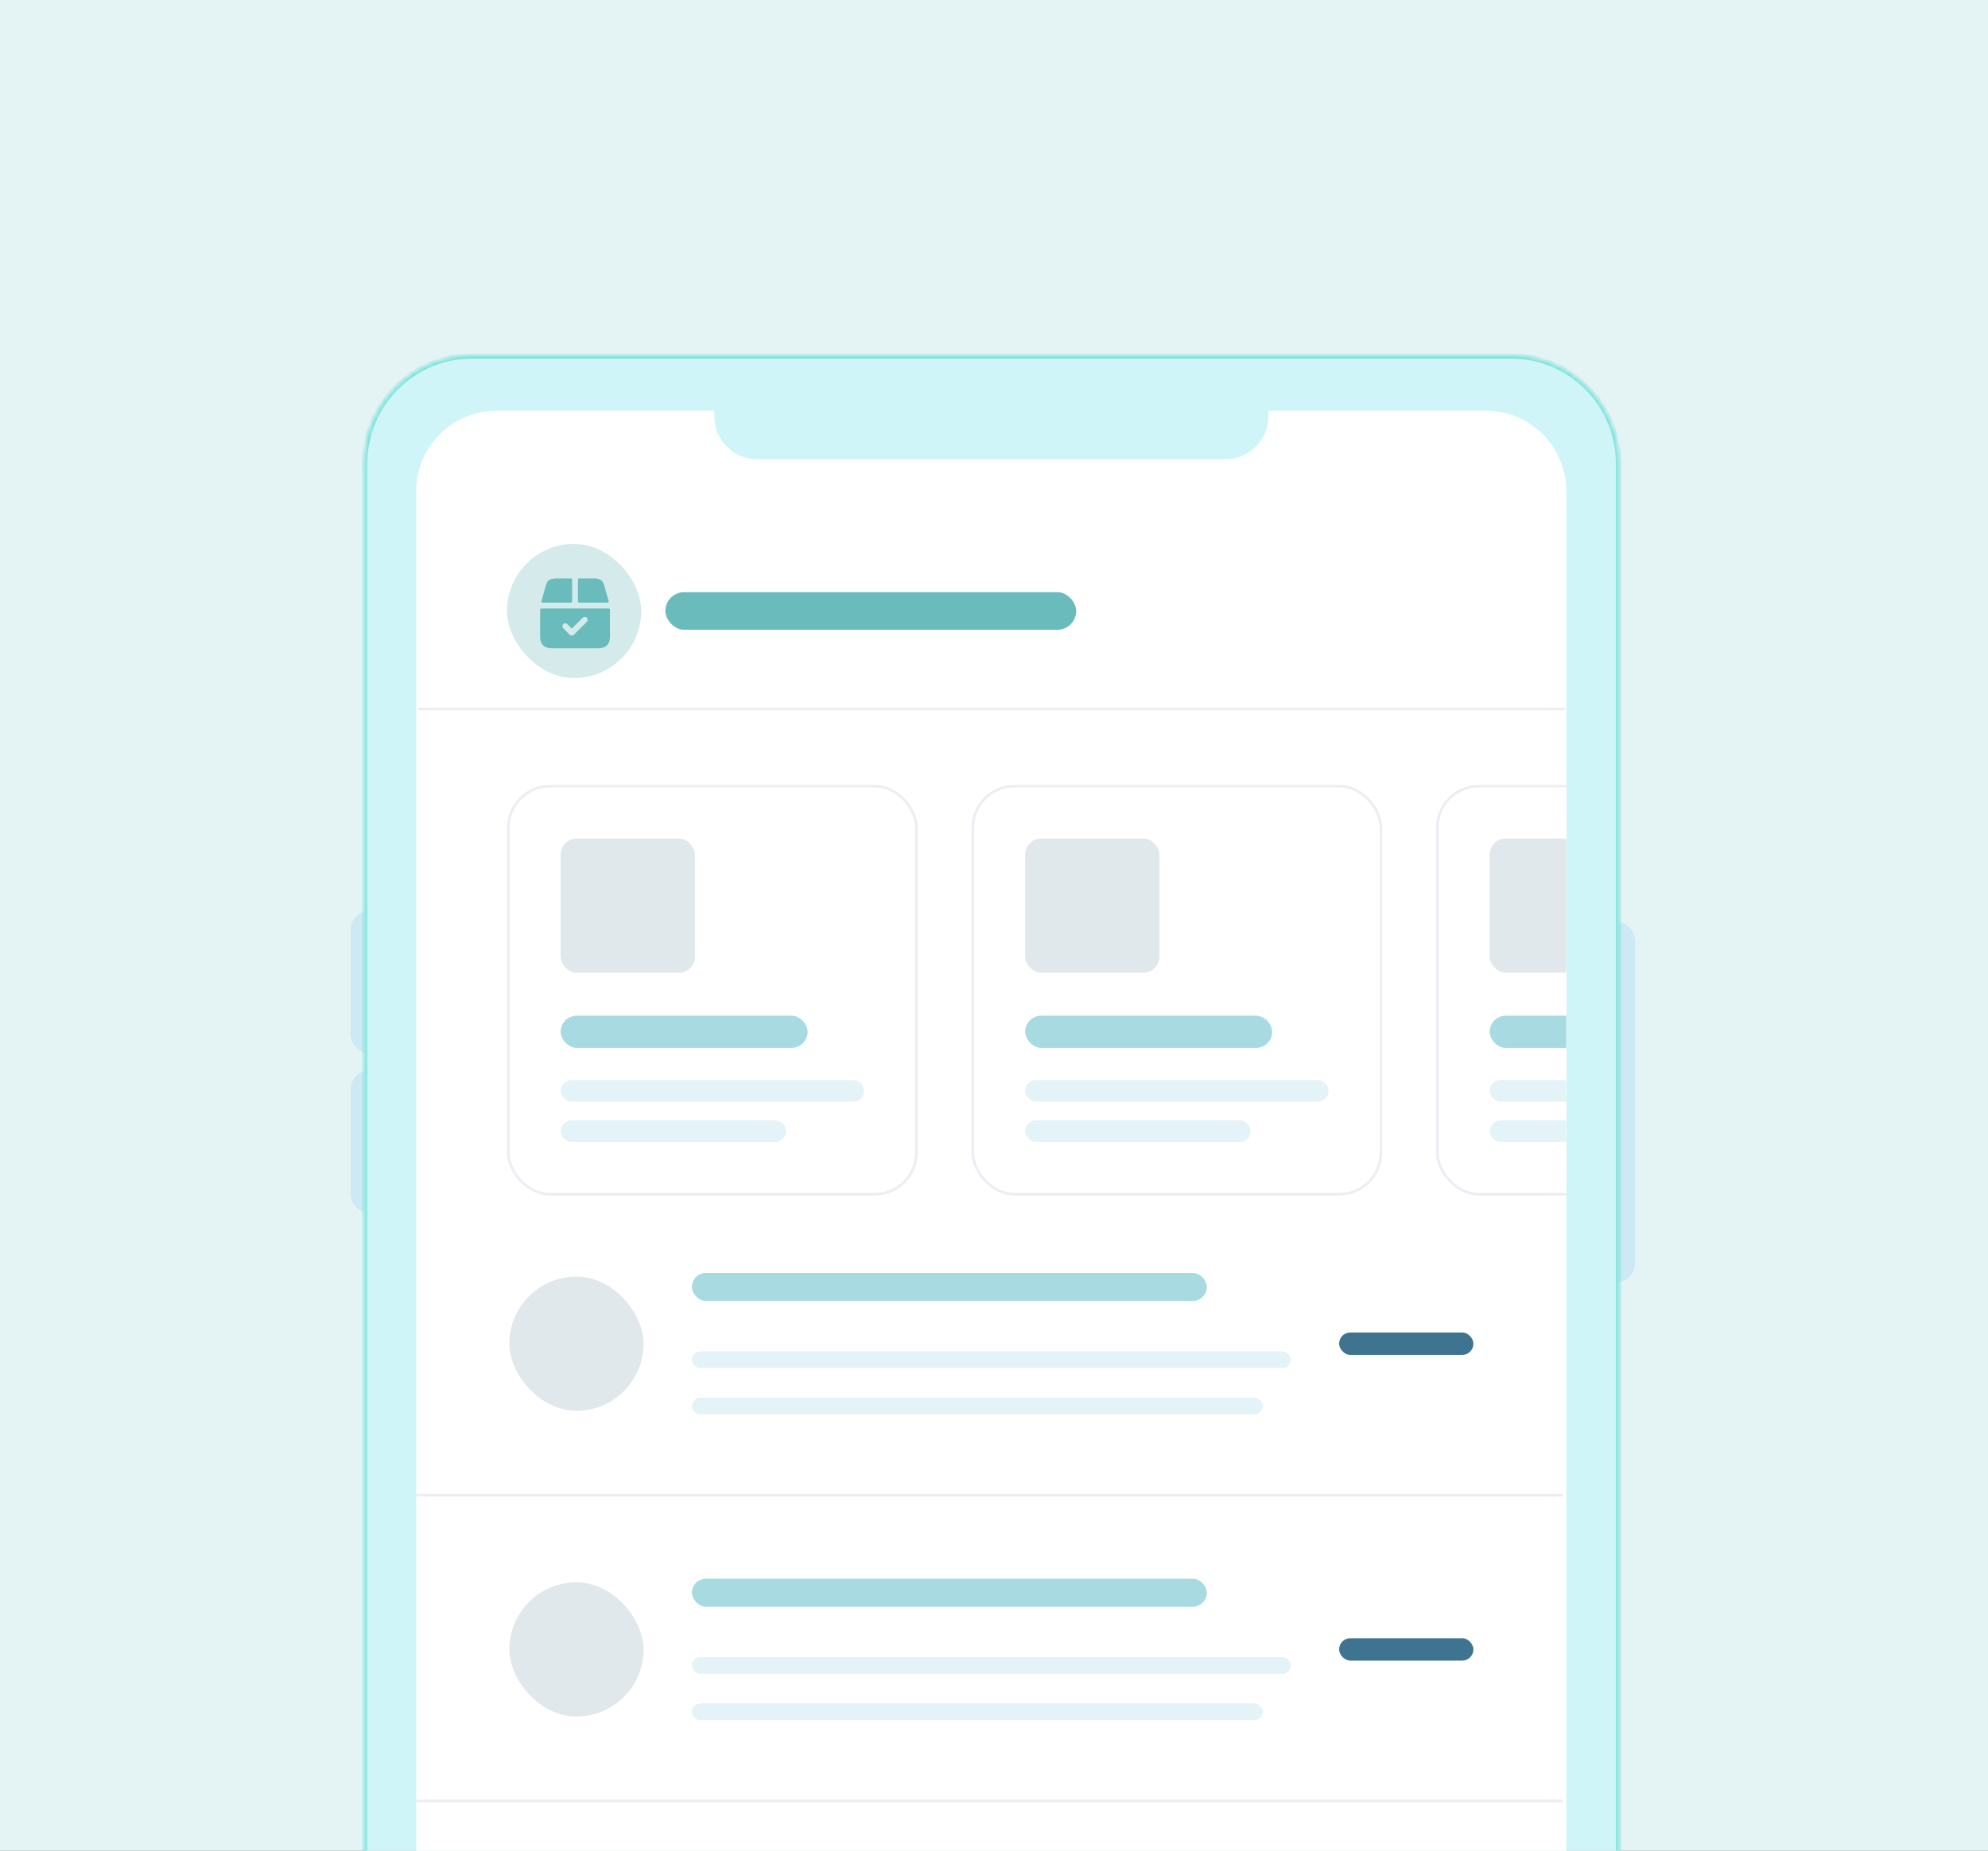 <svg width="363" height="338" viewBox="0 0 363 338" fill="none" xmlns="http://www.w3.org/2000/svg">
<rect x="0" y="0" width="363" height="338" fill="#333333" stroke="none"/>
<g clip-path="url(#clip0_1473_5563)">
<rect width="363" height="338" fill="#E4F3F3"/>
<path d="M298.544 171.888C298.544 169.913 296.942 168.312 294.967 168.312V234.222C296.942 234.222 298.544 232.62 298.544 230.645V171.888Z" fill="#CCE9F5"/>
<path d="M64 169.892C64 167.916 65.601 166.315 67.577 166.315V192.375C65.601 192.375 64 190.774 64 188.798V169.892Z" fill="#CCE9F5"/>
<path d="M64 199.018C64 197.043 65.601 195.441 67.577 195.441V221.502C65.601 221.502 64 219.9 64 217.925V199.018Z" fill="#CCE9F5"/>
<mask id="path-4-inside-1_1473_5563" fill="white">
<path d="M66.583 84.611C66.583 73.78 75.363 65 86.194 65H275.929C286.76 65 295.54 73.78 295.54 84.611V350H66.583V84.611Z"/>
</mask>
<path d="M66.583 84.611C66.583 73.78 75.363 65 86.194 65H275.929C286.76 65 295.54 73.78 295.54 84.611V350H66.583V84.611Z" fill="#D0F5F8"/>
<path d="M66.093 84.611C66.093 73.509 75.092 64.51 86.194 64.51H275.929C287.031 64.51 296.03 73.509 296.03 84.611H295.05C295.05 74.051 286.489 65.49 275.929 65.49H86.194C75.634 65.49 67.073 74.051 67.073 84.611H66.093ZM295.54 350H66.583H295.54ZM66.093 350V84.611C66.093 73.509 75.092 64.51 86.194 64.51V65.49C75.634 65.49 67.073 74.051 67.073 84.611V350H66.093ZM275.929 64.51C287.031 64.51 296.03 73.509 296.03 84.611V350H295.05V84.611C295.05 74.051 286.489 65.49 275.929 65.49V64.51Z" fill="#7CF6EA" mask="url(#path-4-inside-1_1473_5563)"/>
<path d="M66.093 84.611C66.093 73.509 75.092 64.51 86.194 64.51H275.929C287.031 64.51 296.03 73.509 296.03 84.611H295.05C295.05 74.051 286.489 65.49 275.929 65.49H86.194C75.634 65.49 67.073 74.051 67.073 84.611H66.093ZM295.54 350H66.583H295.54ZM66.093 350V84.611C66.093 73.509 75.092 64.51 86.194 64.51V65.49C75.634 65.49 67.073 74.051 67.073 84.611V350H66.093ZM275.929 64.51C287.031 64.51 296.03 73.509 296.03 84.611V350H295.05V84.611C295.05 74.051 286.489 65.49 275.929 65.49V64.51Z" fill="black" fill-opacity="0.1" mask="url(#path-4-inside-1_1473_5563)"/>
<g clip-path="url(#clip1_1473_5563)">
<path d="M76 89.708C76 81.585 82.585 75 90.708 75H271.292C279.415 75 286 81.585 286 89.708V340H76V89.708Z" fill="white"/>
<line x1="76.391" y1="129.47" x2="285.737" y2="129.47" stroke="#EFECF3" stroke-width="0.49"/>
<line x1="76" y1="273.051" x2="285.346" y2="273.051" stroke="#EFECF3" stroke-width="0.49"/>
<line x1="76" y1="328.884" x2="285.346" y2="328.884" stroke="#EFECF3" stroke-width="0.49"/>
<rect x="93" y="233.123" width="24.514" height="24.514" rx="12.257" fill="#E1E8EC"/>
<rect x="126.339" y="232.464" width="94.022" height="5.11" rx="2.555" fill="#A7DBE1"/>
<rect x="126.338" y="246.771" width="109.351" height="3.066" rx="1.533" fill="#E4F3F8"/>
<rect x="126.338" y="255.23" width="104.242" height="3.066" rx="1.533" fill="#E4F3F8"/>
<rect x="244.515" y="243.336" width="24.527" height="4.088" rx="2.044" fill="#3F7491"/>
<rect x="93" y="288.956" width="24.514" height="24.514" rx="12.257" fill="#E1E8EC"/>
<rect x="126.339" y="288.296" width="94.022" height="5.11" rx="2.555" fill="#A7DBE1"/>
<rect x="126.339" y="302.604" width="109.351" height="3.066" rx="1.533" fill="#E4F3F8"/>
<rect x="126.339" y="311.062" width="104.242" height="3.066" rx="1.533" fill="#E4F3F8"/>
<rect x="244.515" y="299.168" width="24.527" height="4.088" rx="2.044" fill="#3F7491"/>
<rect x="92.813" y="143.563" width="74.521" height="74.521" rx="7.599" fill="white" stroke="#EFECF3" stroke-width="0.49"/>
<rect x="102.372" y="185.481" width="45.105" height="5.883" rx="2.942" fill="#A7DBE1"/>
<rect x="102.372" y="197.25" width="55.401" height="3.922" rx="1.961" fill="#E4F3F8"/>
<rect x="102.372" y="204.604" width="41.183" height="3.922" rx="1.961" fill="#E4F3F8"/>
<rect x="102.372" y="153.125" width="24.514" height="24.514" rx="2.942" fill="#E1E8EC"/>
<rect x="177.63" y="143.563" width="74.521" height="74.521" rx="7.599" fill="white" stroke="#EFECF3" stroke-width="0.49"/>
<rect x="187.189" y="185.481" width="45.105" height="5.883" rx="2.942" fill="#A7DBE1"/>
<rect x="187.189" y="197.25" width="55.401" height="3.922" rx="1.961" fill="#E4F3F8"/>
<rect x="187.189" y="204.604" width="41.183" height="3.922" rx="1.961" fill="#E4F3F8"/>
<rect x="187.189" y="153.125" width="24.514" height="24.514" rx="2.942" fill="#E1E8EC"/>
<rect x="262.447" y="143.563" width="74.521" height="74.521" rx="7.599" fill="white" stroke="#EFECF3" stroke-width="0.49"/>
<rect x="272.006" y="185.481" width="45.105" height="5.883" rx="2.942" fill="#A7DBE1"/>
<rect x="272.006" y="197.25" width="55.401" height="3.922" rx="1.961" fill="#E4F3F8"/>
<rect x="272.006" y="204.604" width="41.183" height="3.922" rx="1.961" fill="#E4F3F8"/>
<rect x="272.006" y="153.125" width="24.514" height="24.514" rx="2.942" fill="#E1E8EC"/>
<rect x="92.569" y="99.318" width="24.514" height="24.514" rx="12.257" fill="#D5EBEB"/>
<rect x="121.495" y="108.143" width="75.012" height="6.864" rx="3.432" fill="#69BBBC"/>
</g>
<path d="M130.429 73.658H231.604V76.034C231.604 80.366 228.092 83.878 223.76 83.878H138.273C133.941 83.878 130.429 80.366 130.429 76.034V73.658Z" fill="#D0F5F8"/>
<path d="M105.531 109.84V105.837C105.531 105.72 105.626 105.625 105.744 105.625H108.357C109.958 105.625 110.135 106.255 110.397 107.169L111.144 109.782C111.183 109.918 111.081 110.052 110.94 110.052H105.744C105.626 110.052 105.531 109.957 105.531 109.84ZM99.06 110.052H104.256C104.374 110.052 104.469 109.957 104.469 109.84V105.837C104.469 105.72 104.374 105.625 104.256 105.625H101.643C100.042 105.625 99.865 106.255 99.603 107.169L98.856 109.782C98.817 109.917 98.919 110.052 99.06 110.052ZM111.375 111.327V116.25C111.375 117.667 110.667 118.375 109.25 118.375H100.75C99.333 118.375 98.625 117.667 98.625 116.25V111.327C98.625 111.209 98.72 111.115 98.838 111.115H111.162C111.28 111.115 111.375 111.209 111.375 111.327ZM107.146 112.805C106.939 112.597 106.602 112.597 106.395 112.805L104.409 114.79L103.604 113.985C103.396 113.778 103.06 113.778 102.852 113.985C102.645 114.193 102.645 114.529 102.852 114.737L104.033 115.918C104.137 116.021 104.273 116.074 104.409 116.074C104.545 116.074 104.681 116.022 104.784 115.918L107.145 113.557C107.354 113.349 107.354 113.012 107.146 112.805Z" fill="#69BBBC"/>
</g>
<defs>
<clipPath id="clip0_1473_5563">
<rect width="363" height="338" fill="white"/>
</clipPath>
<clipPath id="clip1_1473_5563">
<path d="M76 89.708C76 81.585 82.585 75 90.708 75H271.292C279.415 75 286 81.585 286 89.708V340H76V89.708Z" fill="white"/>
</clipPath>
</defs>
</svg>
